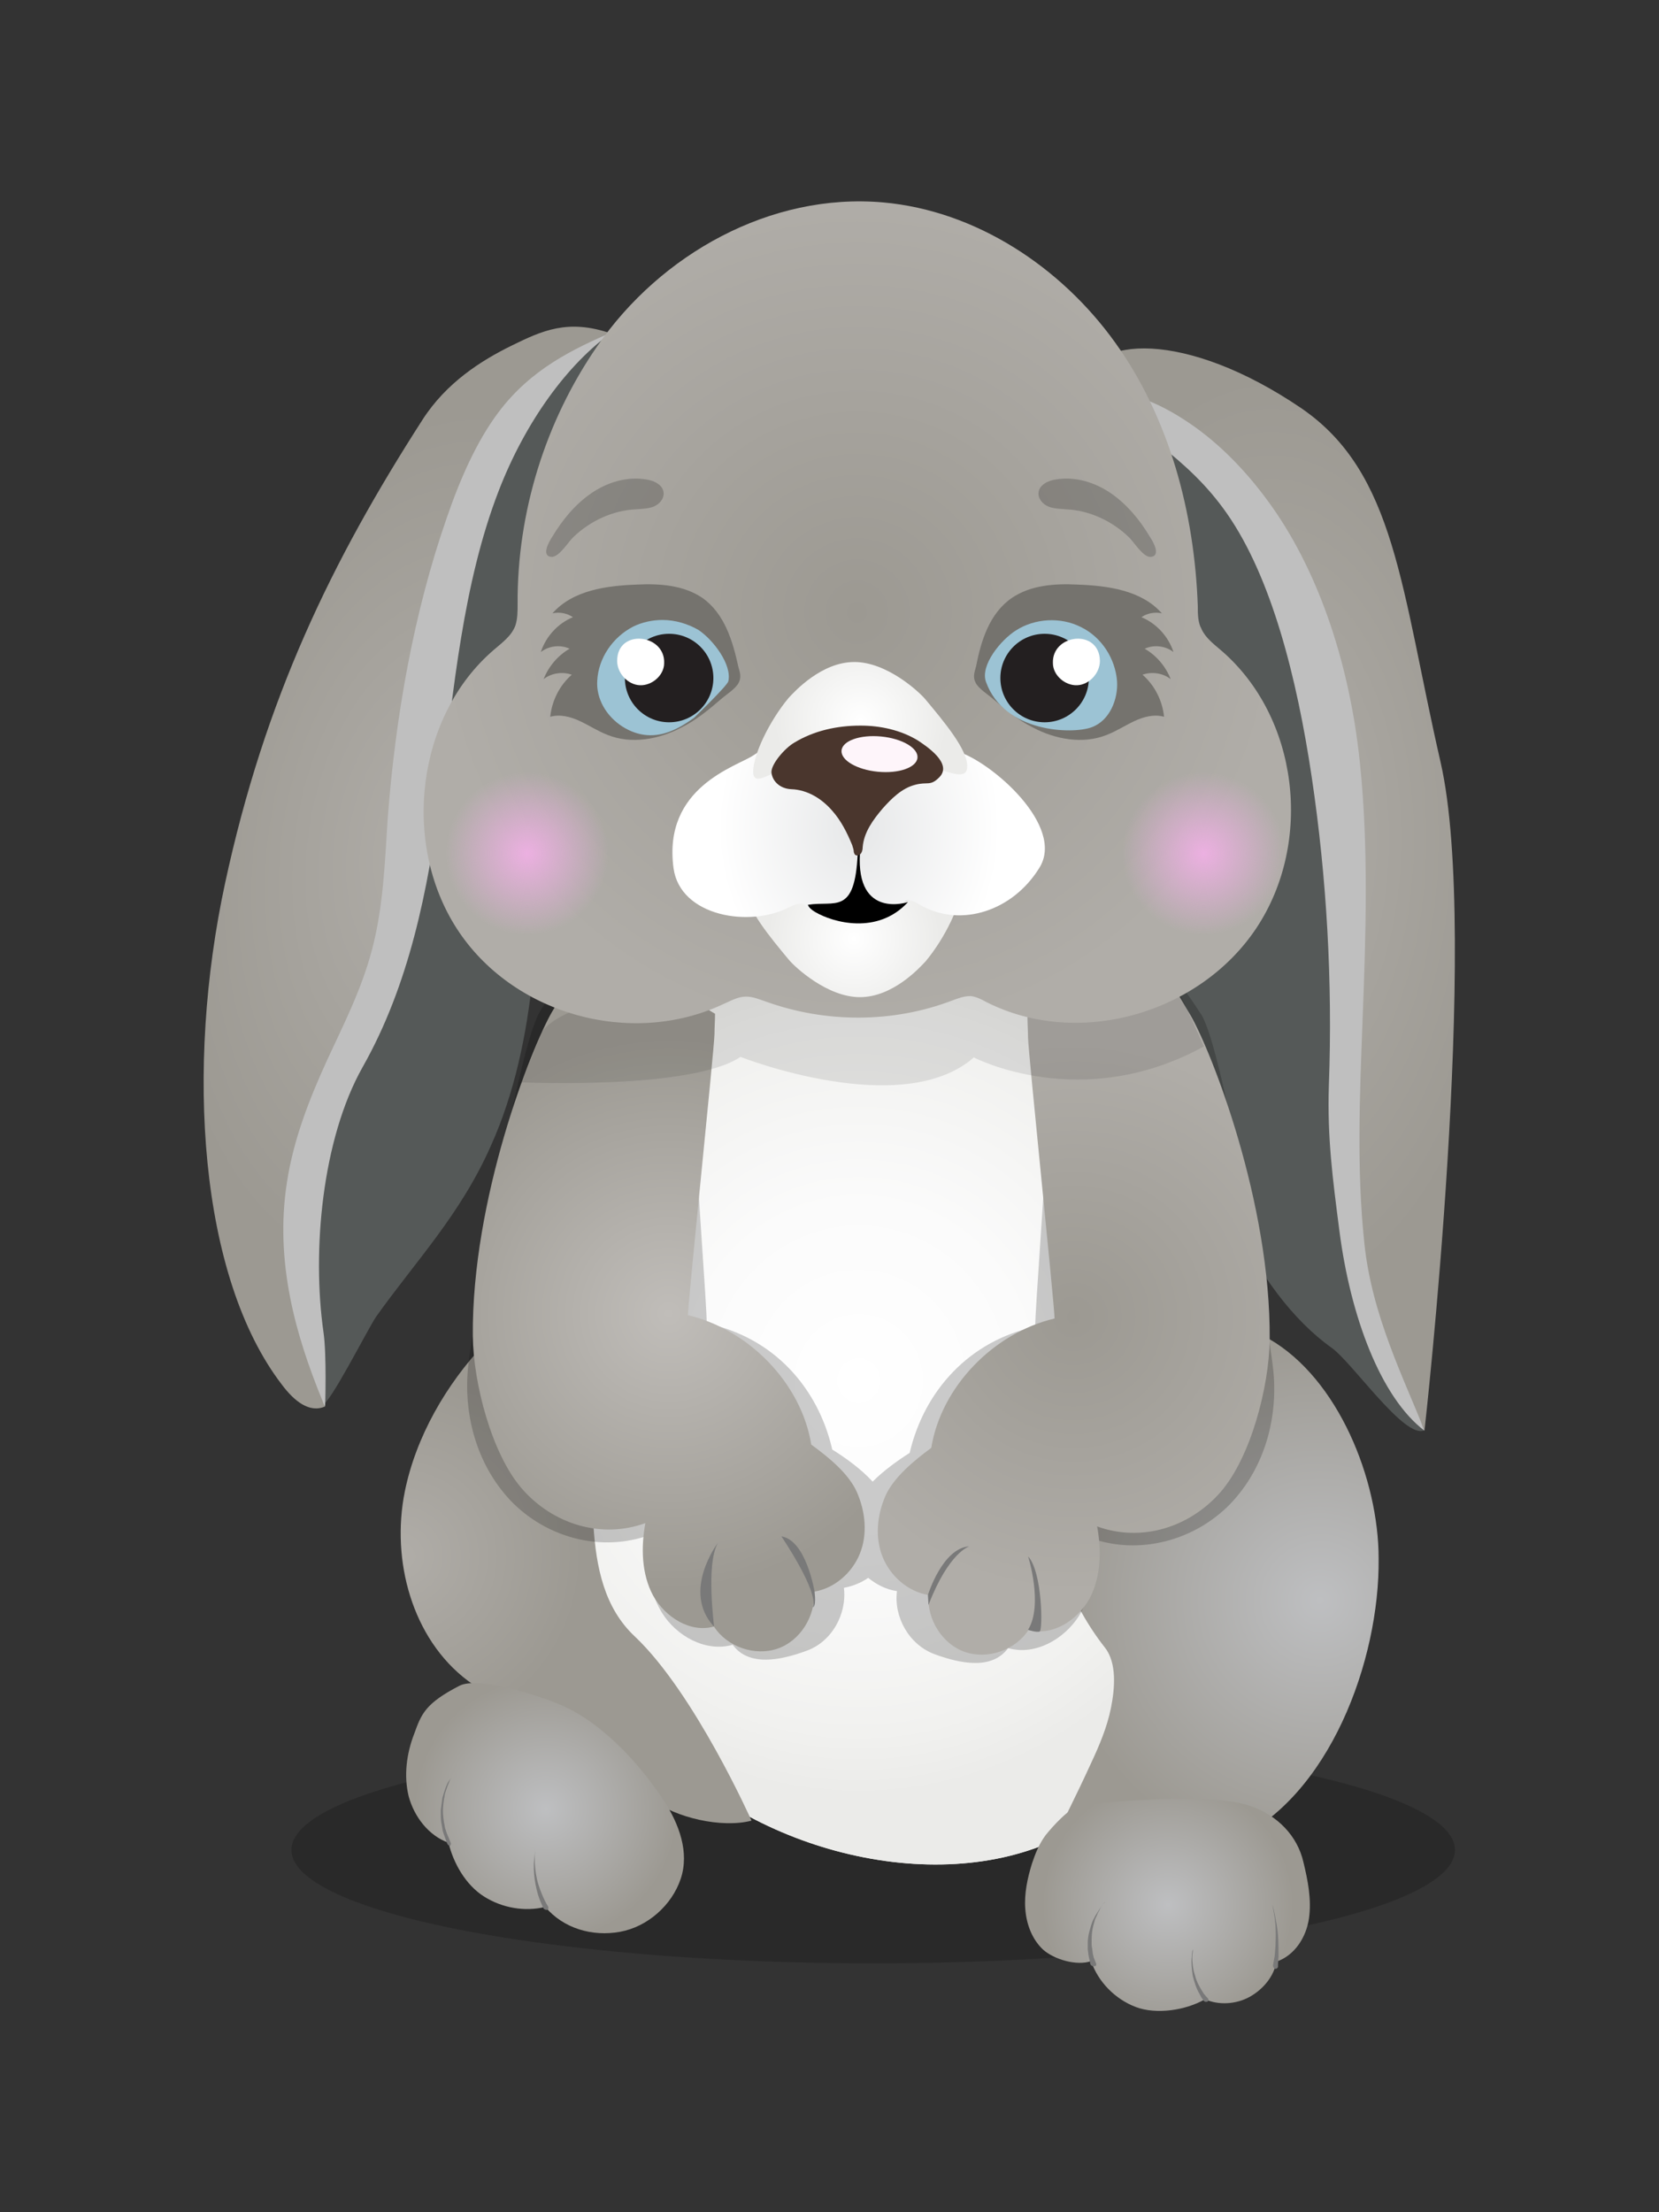 <?xml version="1.0" encoding="utf-8"?>
<!-- Generator: Adobe Illustrator 19.2.0, SVG Export Plug-In . SVG Version: 6.00 Build 0)  -->
<svg version="1.1" id="Слой_1" xmlns="http://www.w3.org/2000/svg" xmlns:xlink="http://www.w3.org/1999/xlink" x="0px" y="0px"
	 width="300px" height="400px" viewBox="0 0 300 400" style="enable-background:new 0 0 300 400;" xml:space="preserve">
<rect x="0" y="0" width="300" height="400" fill="#333333" stroke="none"/>
<style type="text/css">
	.st0{opacity:0.2;}
	.st1{fill:#555958;}
	.st2{fill:url(#SVGID_1_);}
	.st3{fill:#BFBFBF;}
	.st4{fill:url(#SVGID_2_);}
	.st5{fill:#F1F2F2;}
	.st6{fill:url(#SVGID_3_);}
	.st7{fill:url(#SVGID_4_);}
	.st8{fill:url(#SVGID_5_);}
	.st9{fill:url(#SVGID_6_);}
	.st10{fill:url(#SVGID_7_);}
	.st11{fill:#797979;}
	.st12{fill:url(#SVGID_8_);}
	.st13{fill:url(#SVGID_9_);}
	.st14{opacity:0.1;}
	.st15{fill:url(#SVGID_10_);}
	.st16{fill:url(#SVGID_11_);}
	.st17{fill:url(#SVGID_12_);}
	.st18{fill:url(#SVGID_13_);}
	.st19{fill:#75736E;}
	.st20{fill:#9CC3D4;}
	.st21{fill:#231F20;}
	.st22{fill:#FFFFFF;}
	.st23{fill:none;}
	.st24{fill:#4A362D;}
	.st25{fill:url(#SVGID_14_);}
	.st26{fill:url(#SVGID_15_);}
	.st27{fill:#FEF5FA;}
</style>
<ellipse class="st0" cx="157.9" cy="334.5" rx="105.2" ry="20.5"/>
<g>
	<g>
		<path class="st1" d="M97,143.9c-0.4-10.2-0.9-20.5,0.2-30.8c0.3-2.6,0.7-5.2,1.2-7.8c2.7-13.5,14.1-42.2,13.4-43.7
			c-0.6-1.1-1.6-1.1-2.6-1c-8.5,1.5-16.8,9.9-23.6,19.8c-13.5,19.6-23.1,45.8-28.2,72.8s-5.8,54.9-3.7,81.1
			c0.3,3.7,1.4,19.7,4.6,19.7c1.3,0,8.2-13.7,9.7-15.9c7.1-10,15.3-18.5,20.8-31C97.2,188.4,97.8,165,97,143.9z"/>
		<g>
			<g>
				
					<radialGradient id="SVGID_1_" cx="7.418" cy="36.924" r="42.229" gradientTransform="matrix(-0.552 -1.46 1.019 -1.152 44.988 205.852)" gradientUnits="userSpaceOnUse">
					<stop  offset="0" style="stop-color:#B0ADA8"/>
					<stop  offset="1" style="stop-color:#9C9992"/>
				</radialGradient>
				<path class="st2" d="M110.5,60.3c-7.8-2.7-12.5-0.5-18,2.2s-11.8,6.7-16.1,13.4c-16.4,25.5-28.5,50.4-35.7,83.8
					S36,230.9,51,250.4c2.1,2.8,4.9,5.2,7.8,3.9c0,0-1.8-9-3.4-23.5c-3.4-30.7,9.8-33,13.6-48.4c5.4-21.8,6.9-44.5,11.7-66.5
					C85.5,93.8,96.8,67.9,110.5,60.3z"/>
			</g>
		</g>
		<path class="st3" d="M58.8,254.2c-0.3-0.2-0.4-0.8-0.6-1.2c-4.6-11.3-8.6-24.7-6.3-39.3c1.2-7.8,4.1-15.1,7.2-21.9
			c3-6.5,6.3-12.9,8.2-20.2c2-7.6,2.3-15.6,2.8-23.5c1.4-18.5,4.7-37.3,10.7-54.5c2.4-7,5.4-13.8,9.3-19
			c5.9-7.9,13.6-11.5,20.7-14.6c-8.2,5.8-15.8,16.3-20.6,28.7c-6.5,16.8-8.2,36.1-10.5,54.6c-2.3,18-5.8,34.9-14.1,49.6
			c-7.4,13.1-9.2,33.4-7.1,48C59.1,245.1,58.8,254.2,58.8,254.2z"/>
	</g>
	<g>
		<g>
			<g>
				<path class="st1" d="M209.2,120.9c2.2,20.5,0.7,42.1,3.3,62.4c3.4,27.2,14.4,50.5,28.3,60.4c3.8,2.7,13.3,16.7,16.8,14.9
					c0,0-1.9-27-1.7-33.5c1.3-39.8-2.4-81.3-14.3-114.3c-7.6-21.1-23.8-43.4-38.4-44c-8.8-0.4-8.5,3.2-4.2,13.5
					C203.9,92.4,207.6,105.9,209.2,120.9z"/>
			</g>
		</g>
		<g>
			<g>
				
					<radialGradient id="SVGID_2_" cx="293.683" cy="43.193" r="44.791" gradientTransform="matrix(-0.422 1.701 -0.907 -0.791 392.993 -313.727)" gradientUnits="userSpaceOnUse">
					<stop  offset="0" style="stop-color:#B0ADA8"/>
					<stop  offset="1" style="stop-color:#9C9992"/>
				</radialGradient>
				<path class="st4" d="M196.3,69.6c0.8-8.9,18.1-10,39,4.2c17.1,11.7,18,32.6,25.2,64s-2.9,120.8-2.9,120.8s-8.8-19.4-10.7-23.3
					c-6.8-14-3.2-92.7-8-113.3S208.2,72.3,196.3,69.6z"/>
			</g>
		</g>
		<path class="st3" d="M257.6,258.7c-7.9-6-13.4-20.6-15.4-36.2c-1.2-9.3-2.2-16.7-1.9-26.2c0.7-18.8-0.4-37.7-3.1-55.8
			c-2.7-18.1-7.3-36.1-15.3-47.6c-7.3-10.5-16.5-14.7-24.6-22.7c1.8,1.8,6,0.8,8.2,1.5c2.9,0.9,5.7,2.3,8.5,4.1
			c5.5,3.5,10.8,8.6,15.5,15.1c8.3,11.4,14.4,27.8,16.4,46.9c1.6,15.3,1.1,31,0.5,46.5c-0.5,13.4-1.1,27.1,0.3,40.3
			C248,237.8,254,249.5,257.6,258.7z"/>
	</g>
	<g>
		<path class="st5" d="M99.8,239.5c-6,25.6,0.6,54.1,17.1,74.1s50.4,29.8,73.7,19.2c22.5-10.2,21.5-33.9,22.4-59.4
			c0.8-25.5-5.3-50.6-12.5-75c-3.8-12.8-8.8-26.6-20.1-32.9c-8.4-4.7-18.8-4.1-27.9-1.1c-16.1,5.2-29.6,17.4-38.6,32.2
			C104.8,211.3,103.8,222.5,99.8,239.5z"/>
		
			<radialGradient id="SVGID_3_" cx="154.256" cy="256.783" r="69.582" gradientTransform="matrix(1.037 0 0 1.079 -4.678 -27.443)" gradientUnits="userSpaceOnUse">
			<stop  offset="0" style="stop-color:#FFFFFF"/>
			<stop  offset="0.427" style="stop-color:#FBFBFB"/>
			<stop  offset="0.85" style="stop-color:#F1F1EF"/>
			<stop  offset="1" style="stop-color:#EBEBE9"/>
		</radialGradient>
		<path class="st6" d="M99.8,239.5c-6,25.6,0.6,54.1,17.1,74.1s50.4,29.8,73.7,19.2c22.5-10.2,21.5-33.9,22.4-59.4
			c0.8-25.5-5.3-50.6-12.5-75c-3.8-12.8-8.8-26.6-20.1-32.9c-8.4-4.7-18.8-4.1-27.9-1.1c-16.1,5.2-29.6,17.4-38.6,32.2
			C104.8,211.3,103.8,222.5,99.8,239.5z"/>
	</g>
	<g>
		<radialGradient id="SVGID_4_" cx="72.639" cy="281.394" r="32.728" gradientUnits="userSpaceOnUse">
			<stop  offset="0" style="stop-color:#B0ADA8"/>
			<stop  offset="1" style="stop-color:#9C9992"/>
		</radialGradient>
		<path class="st7" d="M73.2,269.7c-2.5,12.4,1.3,26.6,11.4,34.2c6.1,4.6,13.8,6.5,20.2,10.7c4.7,3.1,8.4,7.4,12.9,10.7
			c4.5,3.4,12.8,5.3,18.2,3.9c0,0-10.3-23.1-21.1-33.3c-11-10.3-6.1-29.2-8.7-44c-1.8-10.4-9.9-18-18.5-8.9
			C80.7,250.3,75.2,259.8,73.2,269.7z"/>
	</g>
	<g>
		<radialGradient id="SVGID_5_" cx="238.639" cy="289.394" r="48.005" gradientUnits="userSpaceOnUse">
			<stop  offset="0" style="stop-color:#BEBFC1"/>
			<stop  offset="1" style="stop-color:#9C9992"/>
		</radialGradient>
		<path class="st8" d="M223,332.8c-10.9,4.9-22.5,5.6-34.3,3.5c3-5.8,5.9-11.6,8.6-17.5c1.5-3.2,2.9-6.5,3.6-10
			c0.7-3.5,1.1-8.1-1.1-10.9c-6.2-7.9-9.9-17.8-10.3-27.8c-0.4-10,2.4-20.2,7.9-28.6c10.5-4.5,22.2-5.1,32.1,0.6
			c12.5,7.2,19.8,25.4,19.8,39.7C249.5,300.2,240.4,325,223,332.8z"/>
	</g>
	<g>
		<path class="st0" d="M230.2,247.3c-0.9-7.6-8.8-57.4-13-63.9c-0.5-0.7-0.9-1.4-1.4-2.1c-1.3-1.9-1.9-3.1-4.2-3.7
			c-2.3-0.6-4.8-0.5-7.3-0.3c-6.8,0.6-15.4,33.1-15.4,34.2c0,3.2-1.7,25.2-1.7,28.4c-11.9,2.5-20.1,11.6-22.7,22.8
			c-2.2,1.4-4.7,3.2-6.7,5.2c-2.1-2.3-4.9-4.3-7.3-5.8c-2.6-11.3-10.7-20.3-22.7-22.8c0-3.2-1.7-25.2-1.7-28.4
			c0-1.2-8.6-33.6-15.4-34.2c-2.4-0.2-4.9-0.3-7.3,0.3c-2.4,0.6-3,1.9-4.3,3.7c-0.5,0.7-1,1.4-1.4,2.1c-4.2,6.5-12.1,56.2-13,63.9
			c-1,8.6,1.3,17.9,7.6,24.6c6.4,6.7,16.4,9.5,25.3,6.2c-0.8,4.7-0.5,9.9,2.1,14.1c2.6,4.2,7.9,7.2,12.8,5.8c2.9,4,8.7,2.8,13.3,1.1
			c4.6-1.6,7.4-6.7,6.8-11.4c1.6-0.3,3.1-0.9,4.4-1.8c1.5,1.2,3.2,2.1,5.2,2.4c-0.6,4.7,2.2,9.7,6.8,11.4c4.6,1.7,10.4,2.9,13.3-1.1
			c4.9,1.4,10.1-1.6,12.8-5.8c2.6-4.2,2.8-9.3,2.1-14.1c8.9,3.2,18.9,0.4,25.3-6.2C228.9,265.2,231.2,255.9,230.2,247.3z"/>
		
			<radialGradient id="SVGID_6_" cx="75.39" cy="237.505" r="49.93" gradientTransform="matrix(-1 0 0 1 196.324 0)" gradientUnits="userSpaceOnUse">
			<stop  offset="0" style="stop-color:#C0BDB9"/>
			<stop  offset="1" style="stop-color:#9C9992"/>
		</radialGradient>
		<path class="st9" d="M101.1,180.8c-0.4,0.7-0.9,1.5-1.3,2.2c-3.8,6.6-14.5,33.8-14.3,58.6c0.1,8.5,3.4,21.3,8.9,27.6
			c5.6,6.4,14.3,9.1,22.3,6.2c-0.8,4.4-0.7,9.2,1.4,13.1c2.2,3.9,6.7,6.8,11,5.6c2.4,3.7,7.4,5.4,11.5,4c4.1-1.4,6.9-5.9,6.6-10.3
			c3.7-0.6,6.9-3.4,8.3-6.9s1-7.5-0.5-11s-5.3-6.5-8.3-8.7c-1.8-11.1-11.3-20.8-22.3-23.4c0.1-3.3,4.7-47.5,4.8-50.8
			c0-1.2,0.1-2.4,0.1-3.7c-5.4-3.3-11.3-6-17.6-6.6c-2.3-0.2-4.6-0.3-6.8,0.3C102.9,177.5,102.3,178.9,101.1,180.8z"/>
	</g>
	<g>
		<g>
			<radialGradient id="SVGID_7_" cx="98.714" cy="327.108" r="23.841" gradientUnits="userSpaceOnUse">
				<stop  offset="0" style="stop-color:#BEBFC1"/>
				<stop  offset="1" style="stop-color:#9C9992"/>
			</radialGradient>
			<path class="st10" d="M120,325.5c2.8,4.3,4.7,9.4,3.1,14.2c-1.6,4.8-6,8.7-11,9.6s-10.2-0.6-13.5-4.5c-3.7,0.9-7.8,0.2-11.1-1.9
				s-5.5-6-6.4-9.7c-3.6-1.3-6.2-4.7-7.2-8.4c-0.9-3.7-0.4-7.7,1-11.3c1.3-3.6,2-5.5,8.2-8.7c3.2-1.6,12.9,1.3,17.4,3.1
				C108.3,310.9,115.3,318.4,120,325.5z"/>
		</g>
		<g>
			<path class="st11" d="M80.9,333.4c0,0-0.1-0.2-0.2-0.5c-0.1-0.3-0.3-0.8-0.5-1.4c-0.1-0.3-0.2-0.6-0.2-0.9
				c-0.1-0.3-0.1-0.7-0.2-1c-0.1-0.7-0.1-1.5-0.1-2.3c0.1-0.8,0.2-1.5,0.3-2.2c0.1-0.3,0.2-0.7,0.3-1c0.1-0.3,0.2-0.6,0.3-0.9
				c0.2-0.5,0.4-1,0.6-1.2c0.2-0.3,0.3-0.5,0.3-0.5s-0.1,0.2-0.2,0.5c-0.1,0.3-0.3,0.7-0.5,1.3c-0.1,0.3-0.2,0.6-0.3,0.9
				c-0.1,0.3-0.1,0.7-0.2,1c-0.1,0.7-0.2,1.5-0.2,2.2c0,0.8,0.1,1.5,0.2,2.2c0.1,0.3,0.1,0.7,0.2,1c0.1,0.3,0.2,0.6,0.3,0.9
				c0.2,0.5,0.4,0.9,0.5,1.2c0.1,0.3,0.2,0.5,0.2,0.5c0.1,0.2,0,0.5-0.2,0.6C81.2,333.7,81,333.6,80.9,333.4
				C80.9,333.4,80.9,333.4,80.9,333.4z"/>
		</g>
		<g>
			<path class="st11" d="M98.3,345.1c0,0-0.3-0.6-0.7-1.6c-0.4-1-0.7-2.3-0.9-3.6c-0.2-1.4-0.2-2.7-0.1-3.7c0.1-1,0.2-1.7,0.2-1.7
				s-0.1,0.7-0.1,1.7c0,1,0.1,2.3,0.4,3.6c0.3,1.3,0.8,2.5,1.2,3.4c0.4,0.9,0.8,1.5,0.8,1.5c0.1,0.2,0.1,0.5-0.1,0.6
				C98.8,345.4,98.5,345.3,98.3,345.1C98.4,345.1,98.4,345.1,98.3,345.1L98.3,345.1z"/>
		</g>
	</g>
	<radialGradient id="SVGID_8_" cx="194.146" cy="238.119" r="49.93" gradientUnits="userSpaceOnUse">
		<stop  offset="0" style="stop-color:#9C9992"/>
		<stop  offset="1" style="stop-color:#B0ADA8"/>
	</radialGradient>
	<path class="st12" d="M214,181.4c0.4,0.7,0.9,1.5,1.3,2.2c3.8,6.6,14.5,33.8,14.3,58.6c-0.1,8.5-3.4,21.3-8.9,27.6
		c-5.6,6.4-14.3,9.1-22.3,6.2c0.8,4.4,0.7,9.2-1.4,13.1c-2.2,3.9-6.7,6.8-11,5.6c-2.4,3.7-7.4,5.4-11.5,4s-6.9-5.9-6.6-10.3
		c-3.7-0.6-6.9-3.4-8.3-6.9c-1.4-3.5-1-7.5,0.5-11c1.5-3.4,5.3-6.5,8.3-8.7c1.8-11.1,11.3-20.8,22.3-23.4
		c-0.1-3.3-4.7-47.5-4.8-50.8c0-1.2-0.1-2.4-0.1-3.7c5.4-3.3,11.3-6,17.6-6.6c2.3-0.2,4.6-0.3,6.8,0.3S212.8,179.5,214,181.4z"/>
	<g>
		<g>
			<radialGradient id="SVGID_9_" cx="211.193" cy="344.429" r="22.682" gradientUnits="userSpaceOnUse">
				<stop  offset="0" style="stop-color:#BEBFC1"/>
				<stop  offset="1" style="stop-color:#9C9992"/>
			</radialGradient>
			<path class="st13" d="M226.3,326.6c4.7,1.7,8.3,5.3,9.4,10.1c0.8,3.3,1.5,6.8,1,10.2s-2.6,6.7-5.9,7.8c-0.4,2.7-2.5,5.1-4.9,6.4
				c-2.4,1.3-5.5,1.5-8,0.4c-3.5,2-8.8,2.8-12.5,1.4c-3.7-1.4-6.8-4.5-8.1-8.3c-2.6,0.9-6.7-0.3-8.7-2.1c-2-1.9-3-4.6-3.2-7.4
				c-0.2-2.7,0.4-5.5,1.2-8.1c0.6-1.8,1.3-3.6,2.5-5.2c1.2-1.5,4.3-5,6.2-5.3C200,325.8,219,324,226.3,326.6z"/>
		</g>
		<g>
			<path class="st11" d="M197.2,355.2c0,0-0.1-0.2-0.1-0.5c-0.1-0.3-0.2-0.8-0.3-1.4c0-0.3-0.1-0.6-0.1-0.9c0-0.3,0-0.7,0-1
				c0-0.7,0.1-1.5,0.3-2.2c0.2-0.7,0.4-1.5,0.7-2.1c0.2-0.3,0.3-0.6,0.5-0.9c0.2-0.3,0.3-0.5,0.5-0.8c0.3-0.5,0.6-0.8,0.8-1.1
				c0.2-0.2,0.3-0.4,0.3-0.4s-0.1,0.1-0.3,0.4c-0.2,0.3-0.5,0.6-0.7,1.1c-0.1,0.2-0.3,0.5-0.4,0.8c-0.1,0.3-0.3,0.6-0.4,0.9
				c-0.2,0.7-0.4,1.4-0.5,2.1c-0.1,0.7-0.1,1.5-0.1,2.1c0,0.3,0,0.7,0.1,1c0,0.3,0.1,0.6,0.1,0.9c0.1,0.5,0.2,0.9,0.4,1.3
				c0.1,0.3,0.2,0.5,0.2,0.5c0.1,0.2,0,0.5-0.2,0.5C197.6,355.6,197.3,355.4,197.2,355.2C197.2,355.2,197.2,355.2,197.2,355.2z"/>
		</g>
		<g>
			<path class="st11" d="M217.7,361.8c0,0-0.1-0.1-0.2-0.3c-0.2-0.2-0.4-0.6-0.6-1c-0.5-0.8-0.9-2-1.2-3.2c-0.2-1.2-0.3-2.5-0.2-3.4
				c0-0.5,0.1-0.8,0.1-1.1c0.1-0.3,0.1-0.4,0.1-0.4s0,0.2,0,0.4c0,0.3-0.1,0.6-0.1,1.1c0,0.9,0.1,2.1,0.5,3.3c0.3,1.2,0.9,2.2,1.4,3
				c0.2,0.4,0.5,0.6,0.6,0.8c0.2,0.2,0.3,0.3,0.3,0.3c0.2,0.2,0.1,0.4,0,0.6C218.1,362,217.9,362,217.7,361.8
				C217.7,361.8,217.7,361.8,217.7,361.8z"/>
		</g>
		<g>
			<path class="st11" d="M230.2,355.4c0,0,0.1-0.7,0.3-1.7c0.1-1,0.2-2.4,0.2-3.8c0-1.4-0.1-2.8-0.3-3.8c-0.2-1-0.3-1.7-0.3-1.7
				s0.2,0.7,0.4,1.7c0.2,1,0.5,2.4,0.6,3.8c0.1,1.4,0.1,2.8,0.1,3.9c-0.1,1.1-0.1,1.8-0.1,1.8l0,0c0,0.2-0.2,0.4-0.5,0.4
				C230.4,355.9,230.2,355.7,230.2,355.4C230.2,355.4,230.2,355.4,230.2,355.4z"/>
		</g>
	</g>
	<path class="st14" d="M98,186.6l-3.7,9.1c0,0,30.7,1.4,39.6-4.6c0,0,29.2,11.5,42.2,0.1c0,0,19.5,10.2,41.6-2l-5.5-12.2l-60.7-0.6
		C151.4,176.4,104.5,177.1,98,186.6z"/>
	<radialGradient id="SVGID_10_" cx="154.981" cy="110.704" r="76.412" gradientUnits="userSpaceOnUse">
		<stop  offset="0" style="stop-color:#9C9992"/>
		<stop  offset="1" style="stop-color:#B0ADA8"/>
	</radialGradient>
	<path class="st15" d="M217.1,113.4c-0.5-1.2-0.5-2.5-0.5-3.8c-0.6-16.9-5.1-33.9-14.9-47.6s-25.2-23.9-42-25.4
		c-20.4-1.8-40.3,9.4-51.7,26c-9.4,13.6-14.5,30.1-14.4,46.6c0,1.3,0,2.7-0.4,3.9c-0.7,1.9-2.4,3.1-3.9,4.4
		c-14,12-16.7,34.9-6.7,50.4s31.4,21.5,48.1,13.7c1.4-0.6,2.7-1.4,4.2-1.4c1.3,0,2.4,0.5,3.6,0.9c10.8,3.9,23,3.9,33.7-0.2
		c1.1-0.4,2.1-0.8,3.3-0.8c1,0.1,2,0.6,2.9,1.1c16.6,8.4,38.5,2.1,48.8-13.4c10.3-15.5,7.7-38.2-6.5-50.3c-1.3-1.1-2.7-2.2-3.4-3.7
		C217.2,113.6,217.2,113.5,217.1,113.4z"/>
	<radialGradient id="SVGID_11_" cx="154.397" cy="169.705" r="15.612" gradientUnits="userSpaceOnUse">
		<stop  offset="0" style="stop-color:#FFFFFF"/>
		<stop  offset="1" style="stop-color:#EBEBE9"/>
	</radialGradient>
	<path class="st16" d="M142.7,173.6c1.1,1.3,6.9,6.7,12.8,6.7c5.9,0,10.7-5.2,11.9-6.5c3.5-4.2,6.4-10.3,6.4-13.3
		c0-4.4-6.7,3.8-18.2,3.8c-11.5,0-20.5-7.3-20.5-2.9C135,164.3,139.2,169.4,142.7,173.6z"/>
	
		<radialGradient id="SVGID_12_" cx="155.318" cy="160.696" r="25.528" gradientTransform="matrix(1 0 0 1.245 0 -50.357)" gradientUnits="userSpaceOnUse">
		<stop  offset="0" style="stop-color:#E6E7E8"/>
		<stop  offset="1" style="stop-color:#FFFFFF"/>
	</radialGradient>
	<path class="st17" d="M173.2,135.9c-4.1-1.2-15.2-1.8-19.4-1.4c-2.3,0.2-9.7-3.3-17.6,2.1c-3,2-16.4,5.7-14.4,20.4
		c1.2,8.7,13.8,10.8,21,7c0.8-0.4,1.1-0.5,2-0.6c0.9-0.1,0.8,0.7,1.6,1c4.6,1.9,12,1,16.6-1c0.6-0.3,0.6-0.6,1.3-0.6
		c0.9,0,1.6,0.6,2.4,1c7.2,3.9,16.4,0.9,21.2-6.8C192.8,149.4,179.2,137.7,173.2,135.9z"/>
	<radialGradient id="SVGID_13_" cx="155.625" cy="130.287" r="15.612" gradientUnits="userSpaceOnUse">
		<stop  offset="0" style="stop-color:#FFFFFF"/>
		<stop  offset="1" style="stop-color:#EBEBE9"/>
	</radialGradient>
	<path class="st18" d="M167.3,126.4c-1.1-1.3-6.9-6.7-12.8-6.7c-5.9,0-10.7,5.2-11.9,6.5c-3.5,4.2-6.4,10.3-6.4,13.3
		c0,4.4,6.7-3.8,18.2-3.8c11.5,0,20.5,7.3,20.5,2.9C175,135.6,170.8,130.6,167.3,126.4z"/>
	<g>
		<g>
			<g>
				<path class="st19" d="M127,108.1c-3.4-2.3-7.7-2.6-11.8-2.4c-5.5,0.2-11.6,1-15.3,5.2c1.3-0.3,2.7,0,3.7,0.7
					c-2.7,1.1-4.9,3.5-5.8,6.3c1.4-1.1,3.5-1.4,5.2-0.6c-2.1,1.2-3.8,3.2-4.7,5.5c1.4-1.1,3.4-1.4,5.1-0.8c-2.2,1.9-3.6,4.7-3.9,7.6
					c1.8-0.5,3.7,0,5.4,0.8c1.7,0.8,3.2,1.8,5,2.5c4.3,1.7,9.3,0.8,13.4-1.4c2.6-1.3,4.9-3.2,7.1-5.1c0.9-0.8,2.7-1.9,3.2-3
					c0.5-1,0.2-1.8-0.1-2.9C132.5,115.9,131,110.9,127,108.1z"/>
			</g>
			<g>
				<path class="st20" d="M119.8,112.1c-1.8,0-3.7,0.4-5.3,1.2c-3.7,1.9-6.3,5.7-6.5,9.8c-0.2,3.2,1.6,6.4,4.6,8.3
					c5.6,3.5,10.3,0.2,12.9-1.6c0,0,6-5.8,6.2-6.6c0.7-3-2.7-7.5-5.4-9.3l0,0C124.4,112.8,122.1,112.1,119.8,112.1z"/>
			</g>
			<circle class="st21" cx="121" cy="122.6" r="8"/>
			<g>
				<path class="st22" d="M111.6,119.5c0,2.2,1.9,4.3,4.1,4.4c2.2,0.1,4.4-1.8,4.4-4C120.3,114.6,111.6,113.6,111.6,119.5z"/>
			</g>
			<g>
				<path class="st23" d="M139.6,127.6c-1-1.3-2.8-1.9-4.4-1.8c-1.7,0.1-3.2,0.8-4.7,1.6c-3.7,2-6.9,4.7-10.7,6.5
					c-3.8,1.8-8.3,2.7-12.1,0.8"/>
			</g>
		</g>
		<g>
			<g>
				<path class="st19" d="M183,108.1c3.4-2.3,7.7-2.6,11.8-2.4c5.5,0.2,11.6,1,15.3,5.2c-1.3-0.3-2.7,0-3.7,0.7
					c2.7,1.1,4.9,3.5,5.8,6.3c-1.4-1.1-3.5-1.4-5.2-0.6c2.1,1.2,3.8,3.2,4.7,5.5c-1.4-1.1-3.4-1.4-5.1-0.8c2.2,1.9,3.6,4.7,3.9,7.6
					c-1.8-0.5-3.7,0-5.4,0.8c-1.7,0.8-3.2,1.8-5,2.5c-4.3,1.7-9.3,0.8-13.4-1.4c-2.6-1.3-4.9-3.2-7.1-5.1c-0.9-0.8-2.7-1.9-3.2-3
					c-0.5-1-0.2-1.8,0.1-2.9C177.4,115.9,178.9,110.9,183,108.1z"/>
			</g>
			<g>
				<path class="st20" d="M183.7,114c-2.7,1.7-6.5,6.3-5.4,9.3c3.3,9.2,15.6,9.5,19.1,8.2c3.3-1.2,4.8-5.1,4.6-8.3
					c-0.3-4.1-2.8-8-6.5-9.8C191.8,111.5,187.1,111.8,183.7,114L183.7,114z"/>
			</g>
			<circle class="st21" cx="188.9" cy="122.6" r="8"/>
			<g>
				<path class="st22" d="M198.9,119.5c0,2.2-1.9,4.3-4.1,4.4c-2.2,0.1-4.4-1.8-4.4-4C190.2,114.6,198.8,113.6,198.9,119.5z"/>
			</g>
		</g>
	</g>
	<g>
		<path class="st0" d="M114.9,92.1c1.1-0.1,2.3-0.1,3.3-0.5c1-0.4,1.9-1.4,1.8-2.5c-0.1-1.4-1.7-2.2-3.1-2.4
			c-3.5-0.6-7.1,0.5-10,2.5c-2.9,2-5.2,4.8-7,7.8c-0.6,0.9-2.1,3.5-0.2,3.7c1.4,0.1,3.1-2.8,4-3.6C106.7,94.2,110.8,92.3,114.9,92.1
			z"/>
	</g>
	<g>
		<path class="st0" d="M192.9,92.1c-1.1-0.1-2.3-0.1-3.3-0.5s-1.9-1.4-1.8-2.5c0.1-1.4,1.7-2.2,3.1-2.4c3.5-0.6,7.1,0.5,10,2.5
			c2.9,2,5.2,4.8,7,7.8c0.6,0.9,2.1,3.5,0.2,3.7c-1.4,0.1-3.1-2.8-4-3.6C201.1,94.2,197,92.3,192.9,92.1z"/>
	</g>
	<g>
		<g>
			<path d="M146.1,163.6c0,0,0.1,0.6,1.3,1.3c3.2,1.9,11.3,4.2,16.8-1.8c0,0-9.4,3.2-8.7-8.8c0.1-1.5-0.2-3.1-0.4,0
				C154.6,165.6,151,162.8,146.1,163.6z"/>
		</g>
		<g>
			<path class="st21" d="M155.2,146.1L155.2,146.1L155.2,146.1z"/>
			<path class="st24" d="M154.1,152.8c-0.9-2.2-2-4.4-3.6-6.2c-1.9-2.2-4.5-3.8-7.4-3.9c-2.2-0.1-3.5-1.6-3.6-3.1
				c0-1.5,2.4-4.3,4.1-5.3c3.6-2.2,7.8-3.1,12-3.1c3.6,0,7.3,0.8,10.4,2.7c1.5,1,6.4,4.2,3.8,6.7c-1.6,1.6-2.1,0.7-4.3,1.3
				c-2.4,0.6-4.3,2.5-5.9,4.3c-1.7,2-3.4,4.3-3.6,7c0,0.4-0.1,0.8-0.3,1.1c-0.2,0.3-0.7,0.5-1,0.3c-0.2-0.1-0.2-0.3-0.3-0.5
				C154.4,153.6,154.2,153.2,154.1,152.8z"/>
		</g>
	</g>
	<g>
		<g>
			<radialGradient id="SVGID_14_" cx="217.643" cy="154.316" r="14.756" gradientUnits="userSpaceOnUse">
				<stop  offset="0" style="stop-color:#EFB0E4;stop-opacity:0.95"/>
				<stop  offset="1" style="stop-color:#EFB0E4;stop-opacity:0"/>
			</radialGradient>
			<circle class="st25" cx="217.6" cy="154.3" r="14.8"/>
		</g>
	</g>
	<g>
		<g>
			<radialGradient id="SVGID_15_" cx="95.319" cy="154.316" r="14.756" gradientUnits="userSpaceOnUse">
				<stop  offset="0" style="stop-color:#EFB0E4;stop-opacity:0.95"/>
				<stop  offset="1" style="stop-color:#EFB0E4;stop-opacity:0"/>
			</radialGradient>
			<circle class="st26" cx="95.3" cy="154.3" r="14.8"/>
		</g>
	</g>
	
		<ellipse transform="matrix(9.688140e-002 -0.995 0.995 9.688140e-002 8.011 281.456)" class="st27" cx="159.1" cy="136.3" rx="3.2" ry="6.9"/>
	<g>
		<path class="st11" d="M129.8,279c0,0-6.6,8.7-0.7,15.1C129.2,294.1,127.6,283,129.8,279z"/>
		<path class="st11" d="M147.3,287.8c0,0-1.5-9.3-6-10c0,0,6.8,10,5.7,12.8C147.1,290.6,147.6,290.4,147.3,287.8z"/>
	</g>
	<g>
		<path class="st11" d="M167.8,288.4c0,0,2.6-8.5,7.5-8.8c0,0-3.7,1-7.4,10.6L167.8,288.4z"/>
		<path class="st11" d="M185.9,294.7c0,0,1.5,0.5,2.1,0.3s0.5-10.8-2.1-13.6C185.9,281.3,188.7,290.2,185.9,294.7z"/>
	</g>
</g>
</svg>
